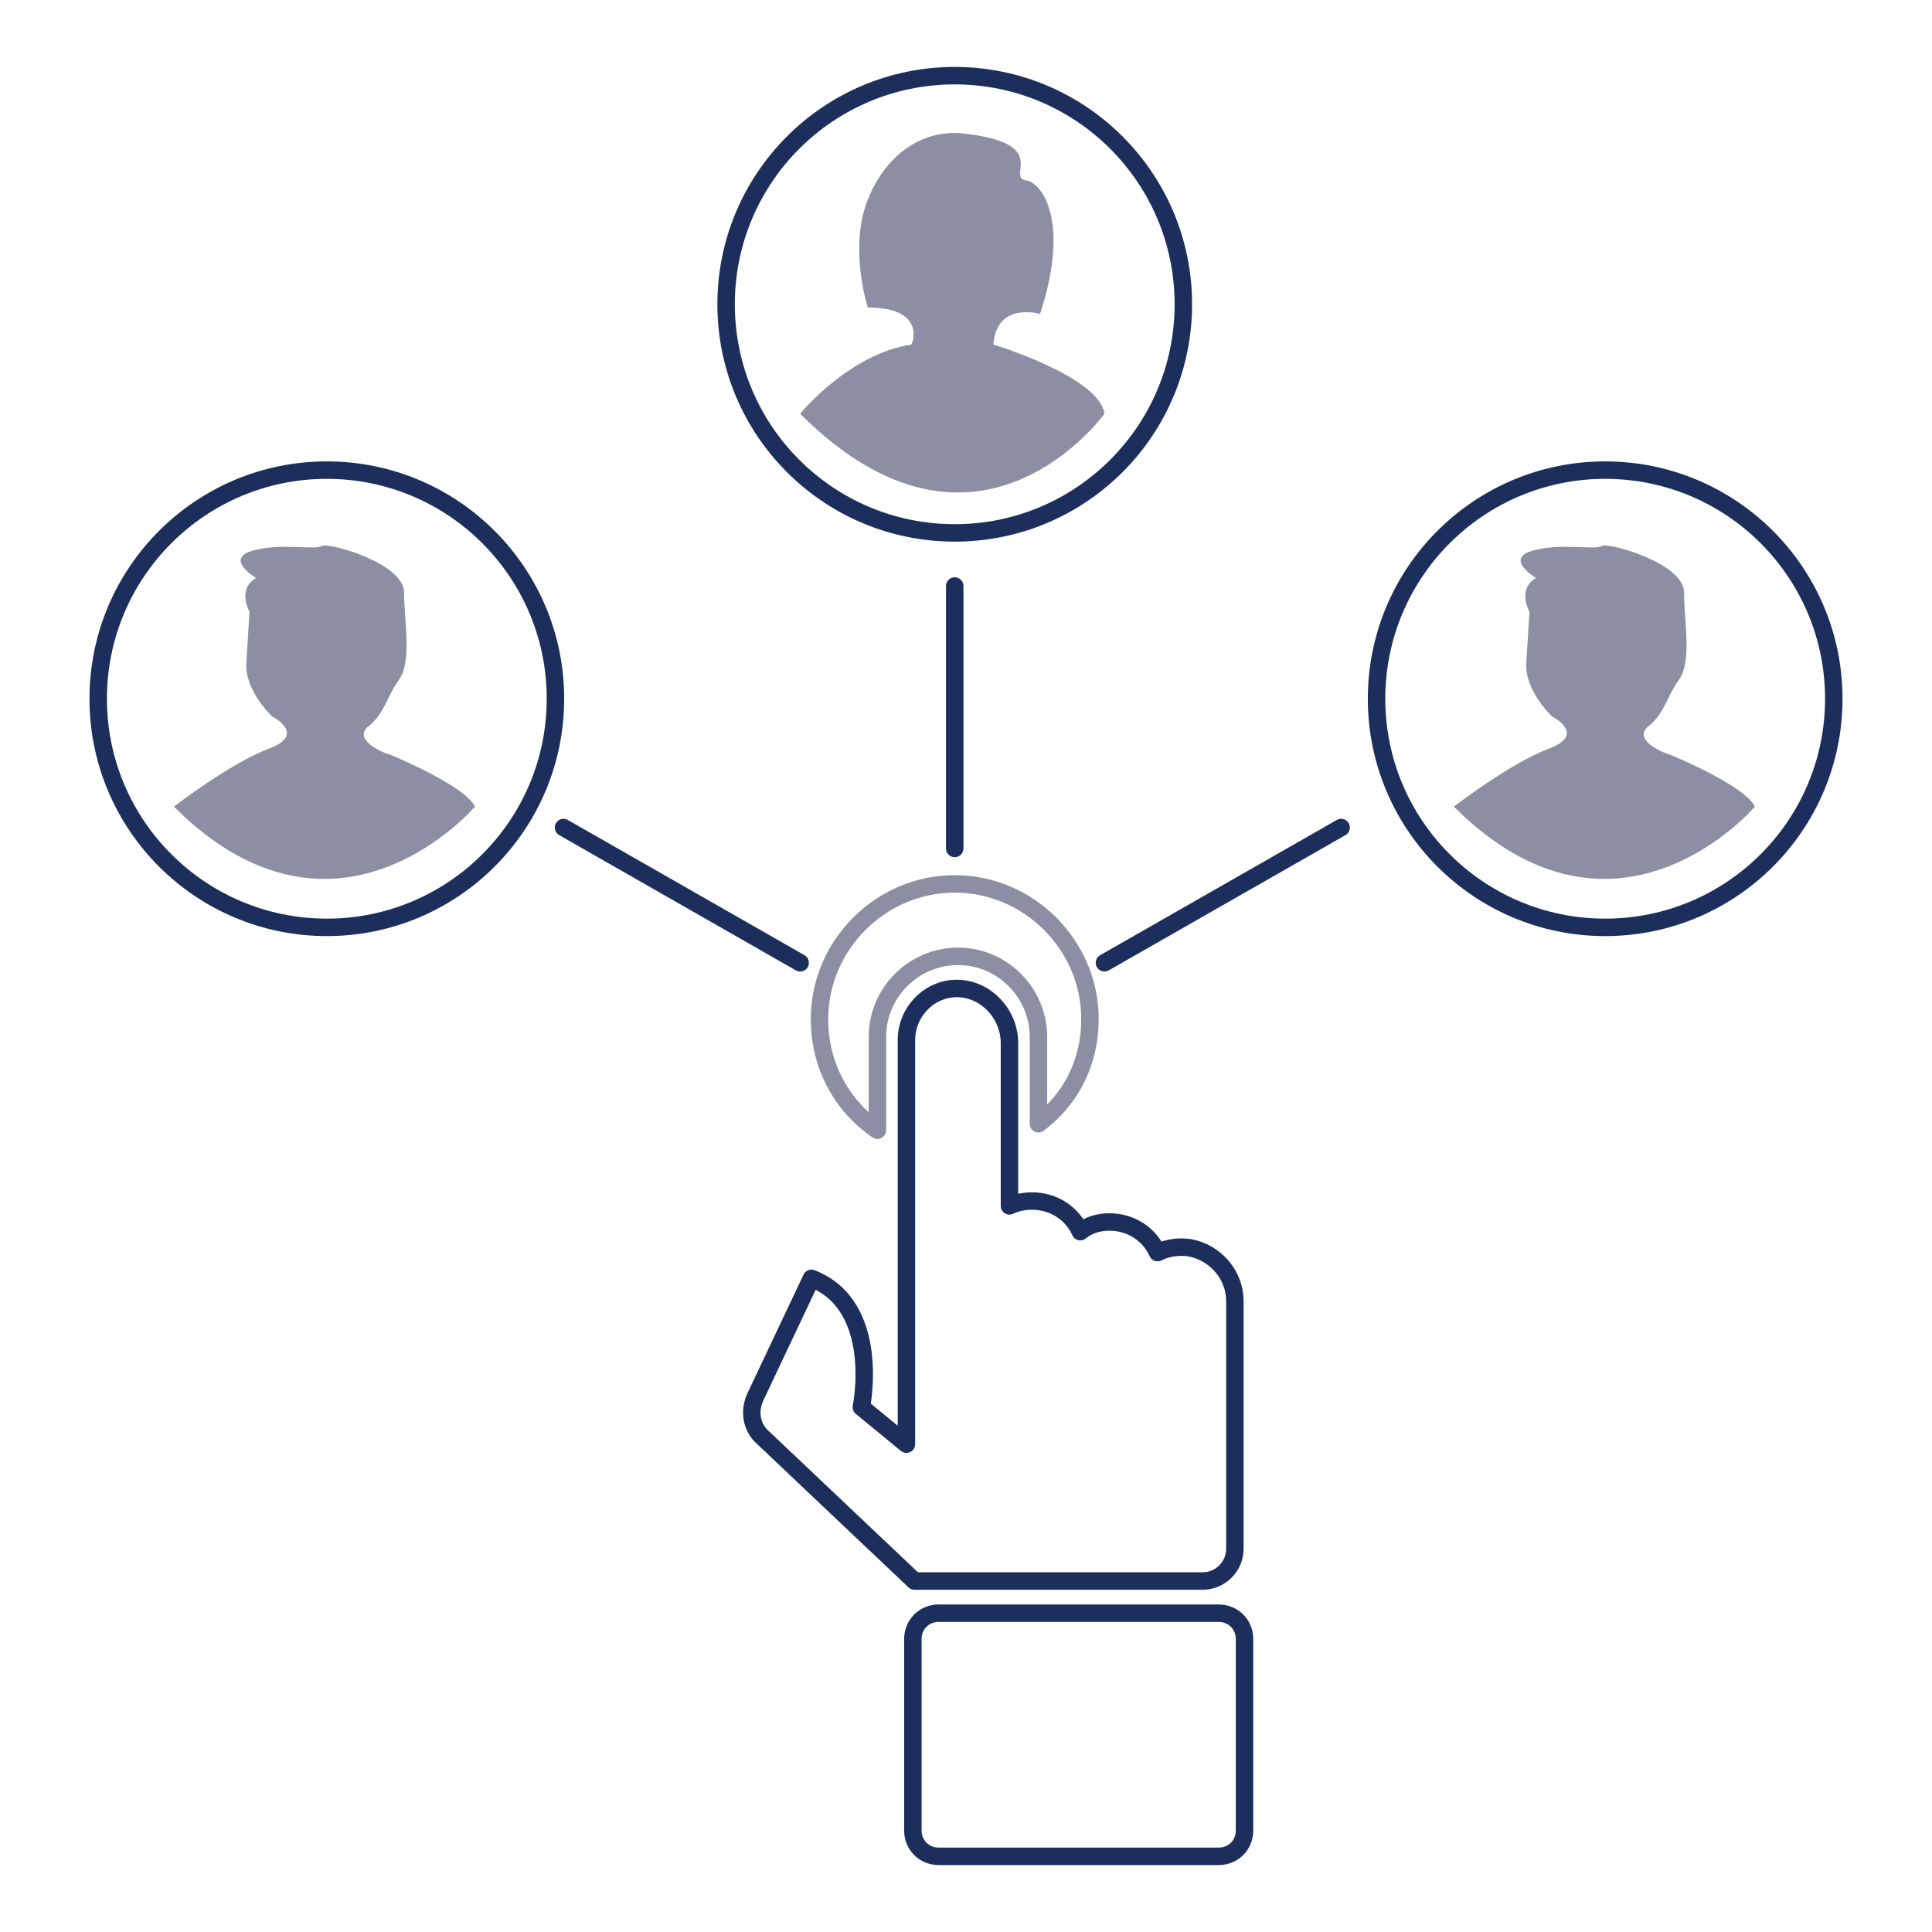 <?xml version="1.0" encoding="utf-8"?>
<!-- Generator: Adobe Illustrator 25.2.0, SVG Export Plug-In . SVG Version: 6.00 Build 0)  -->
<svg version="1.1" id="Layer_1" xmlns="http://www.w3.org/2000/svg" xmlns:xlink="http://www.w3.org/1999/xlink" x="0px" y="0px"
	 viewBox="0 0 120 120" style="enable-background:new 0 0 120 120;" xml:space="preserve">
<style type="text/css">
	.st0{opacity:0.5;}
	.st1{fill:#040404;}
	.st2{opacity:0.5;fill:#040404;}
	.st3{fill:none;stroke:#1C2E5B;stroke-linecap:round;stroke-linejoin:round;}
	.st4{fill:none;stroke:#8D8EA3;stroke-miterlimit:10;}
	.st5{fill:none;stroke:#8D8EA3;stroke-linecap:round;stroke-linejoin:round;stroke-miterlimit:10;}
	.st6{fill:none;stroke:#1C2E5B;stroke-width:1.084;stroke-linecap:round;stroke-linejoin:round;}
	.st7{fill:none;stroke:#8D8EA3;stroke-width:1.084;stroke-linecap:round;stroke-linejoin:round;stroke-miterlimit:10;}
	.st8{fill:#8D8EA3;}
</style>
<g>
	<path class="st6" d="M73.9,77.5c-0.7-0.1-1.4,0-2,0.3c-0.5-1.1-1.6-1.9-3-1.9c-0.7,0-1.3,0.2-1.8,0.6c-0.5-1.1-1.6-1.9-3-1.9
		c-0.5,0-1,0.1-1.4,0.3l0-10.1c0-1.8-1.4-3.3-3.1-3.4c-1.8-0.1-3.3,1.4-3.3,3.2v25.1l-2.8-2.3c0,0,1.3-6.3-3.1-8l-3.5,7.4
		c-0.4,0.9-0.2,1.9,0.5,2.5l9.4,8.9h17.9c1.1,0,2-0.9,2-2l0-15.4C76.7,79.2,75.5,77.8,73.9,77.5z"/>
	<path class="st6" d="M75.7,115.3H58.3c-0.9,0-1.6-0.7-1.6-1.6v-11.9c0-0.9,0.7-1.6,1.6-1.6h17.4c0.9,0,1.6,0.7,1.6,1.6v11.9
		C77.3,114.6,76.6,115.3,75.7,115.3z"/>
	<g>
		<path class="st7" d="M67.7,63.3c0-4.6-3.8-8.4-8.4-8.4c-4.6,0-8.4,3.8-8.4,8.4c0,2.9,1.4,5.4,3.6,6.9v-5.8c0-2.8,2.3-5,5-5
			c2.8,0,5,2.3,5,5v0v0v5.4C66.5,68.3,67.7,66,67.7,63.3z"/>
	</g>
	<line class="st6" x1="59.3" y1="52.7" x2="59.3" y2="36.4"/>
	<line class="st6" x1="49.7" y1="59.8" x2="35" y2="51.4"/>
	<line class="st6" x1="68.6" y1="59.8" x2="83.3" y2="51.4"/>
	<circle class="st6" cx="20.3" cy="43.4" r="14.2"/>
	<circle class="st6" cx="59.3" cy="18.9" r="14.2"/>
	<path class="st8" d="M15.9,35.9c0,0-2-1.2-0.2-1.7c1.8-0.5,3.9,0,4.3-0.3c0.5-0.2,5.1,1.1,5.1,2.9s0.5,4.2-0.3,5.4
		c-0.8,1.1-0.9,2.1-1.9,2.9c-1,0.8,0.7,1.6,1.4,1.8c0,0,4.6,1.9,5.2,3.2c0,0-8.6,10.1-18.7,0c0,0,3.5-2.7,5.9-3.6s0.2-2,0.2-2
		s-1.7-1.6-1.6-3.3s0.2-3.2,0.2-3.2S14.7,36.6,15.9,35.9z"/>
	<circle class="st6" cx="99.7" cy="43.4" r="14.2"/>
	<path class="st8" d="M95.4,35.9c0,0-2-1.2-0.2-1.7c1.8-0.5,3.9,0,4.3-0.3c0.5-0.2,5.1,1.1,5.1,2.9s0.5,4.2-0.3,5.4
		c-0.8,1.1-0.9,2.1-1.9,2.9c-1,0.8,0.7,1.6,1.4,1.8c0,0,4.6,1.9,5.2,3.2c0,0-8.6,10.1-18.7,0c0,0,3.5-2.7,5.9-3.6s0.2-2,0.2-2
		s-1.7-1.6-1.6-3.3c0.1-1.7,0.2-3.2,0.2-3.2S94.2,36.6,95.4,35.9z"/>
	<path class="st8" d="M53.9,19.1c0,0-1.2-3.7,0-6.7c1.2-3,3.6-4.4,6-4.1c5.4,0.6,2.6,2.7,3.8,2.9c1,0.1,2.8,2.5,0.9,8.3
		c0,0-2.7-0.8-2.9,1.9c0,0,6.6,2,6.9,4.3c0,0-7.9,11-18.9,0c0,0,3-3.7,6.9-4.3C56.7,21.3,57.5,19.1,53.9,19.1z"/>
</g>
</svg>
